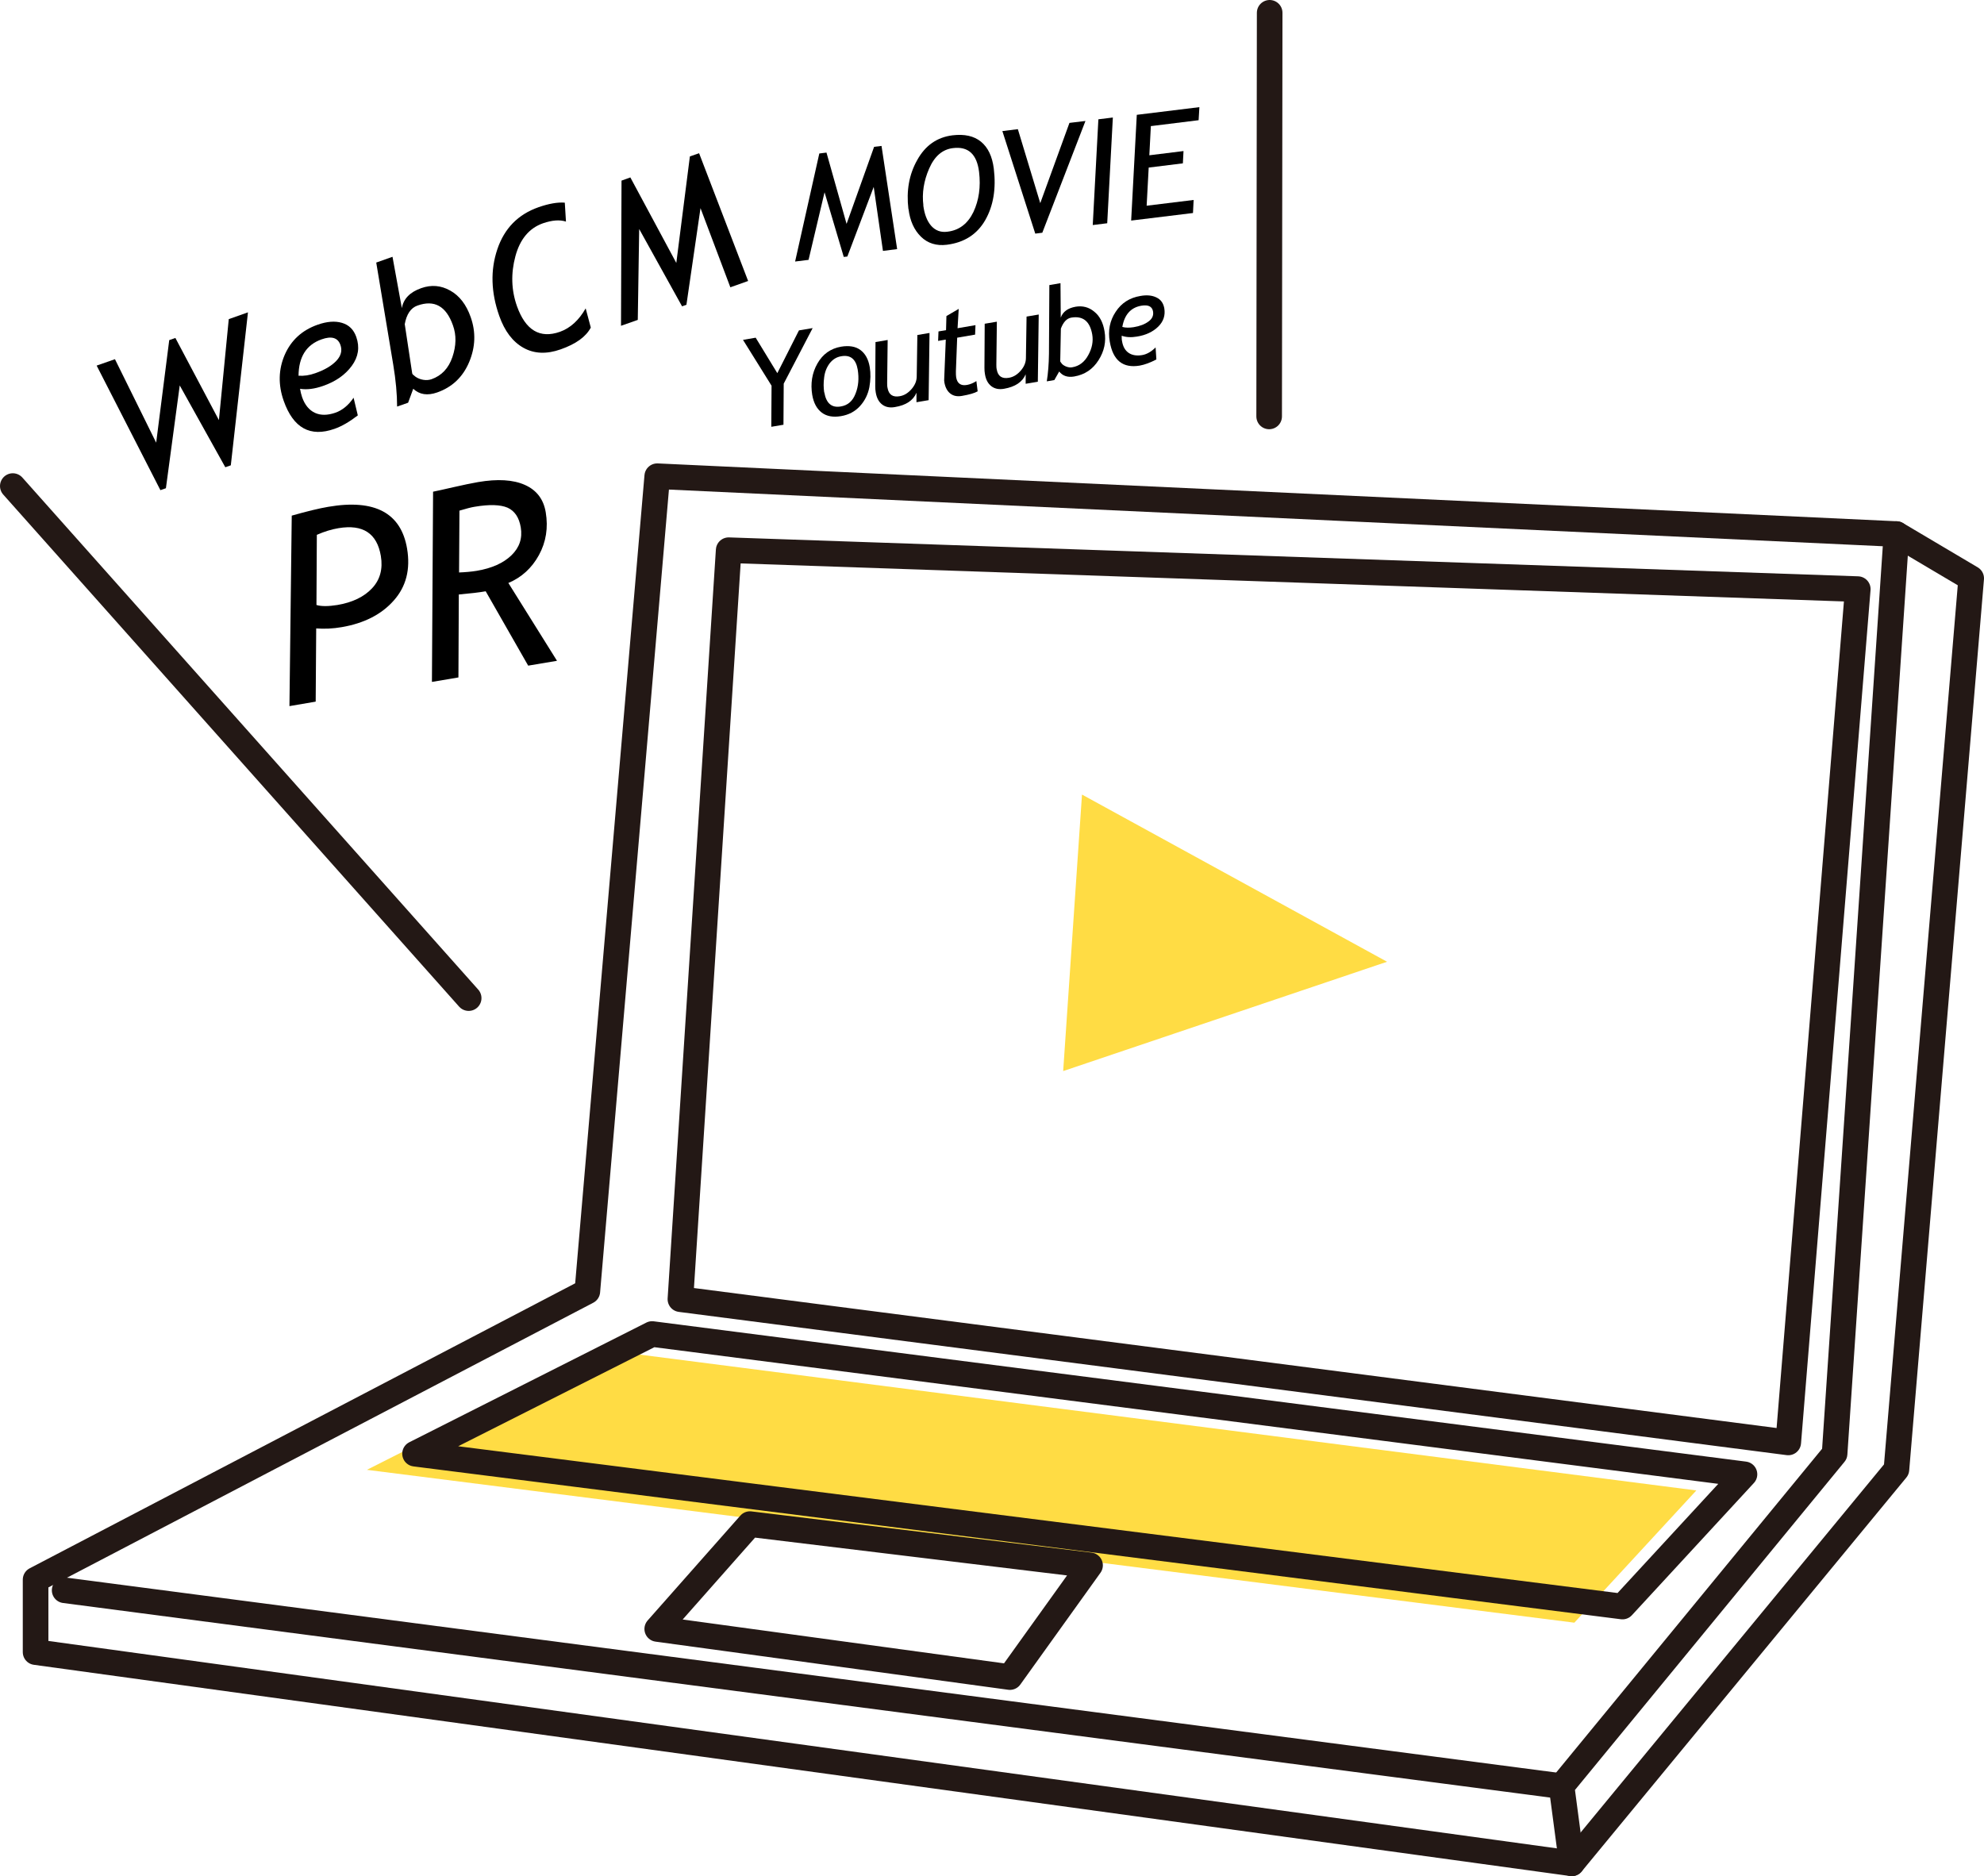 <?xml version="1.0" encoding="UTF-8"?>
<svg id="_レイヤー_2" data-name="レイヤー 2" xmlns="http://www.w3.org/2000/svg" viewBox="0 0 154.98 146.56">
  <defs>
    <style>
      .cls-1 {
        fill: #ffdc44;
      }

      .cls-2 {
        fill: none;
        stroke: #231815;
        stroke-linecap: round;
        stroke-linejoin: round;
        stroke-width: 2px;
      }
    </style>
  </defs>
  <g id="_レイヤー_1-2" data-name="レイヤー 1">
    <g>
      <polygon class="cls-1" points="28.66 114.82 47.18 105.46 132.51 116.43 122.98 126.76 28.66 114.82"/>
      <polygon class="cls-2" points="45.88 100.88 51.34 37.2 148.14 41.72 153.98 45.18 148.14 114.79 122.78 145.56 2.78 129.06 2.78 123.4 45.88 100.88"/>
      <polygon class="cls-2" points="53.15 101.49 56.92 42.98 145.12 46.02 139.69 112.68 53.15 101.49"/>
      <polyline class="cls-2" points="148.14 41.72 143.31 113.56 121.98 139.53 122.78 145.56"/>
      <line class="cls-2" x1="121.98" y1="139.53" x2="5.05" y2="124.23"/>
      <polygon class="cls-2" points="32.42 113.56 50.94 104.21 136.27 115.17 126.74 125.5 32.42 113.56"/>
      <polygon class="cls-2" points="51.34 127.25 58.58 119.06 85.15 122.28 78.89 131.01 51.34 127.25"/>
      <g>
        <path d="M18.03,36.35l-.43,.15-3.56-6.39-1.08,8.03-.43,.15-4.98-9.73,1.43-.5,3.22,6.52,1.02-8.01,.48-.17,3.4,6.42,.77-7.89,1.5-.53-1.34,11.95Z"/>
        <path d="M23.44,30.38c.04,.23,.09,.45,.16,.65,.21,.6,.55,1.01,1,1.22,.45,.21,.99,.2,1.6-.01,.54-.19,1.02-.58,1.42-1.17l.33,1.38c-.65,.5-1.25,.85-1.82,1.05-1.9,.67-3.22-.06-3.97-2.19-.44-1.25-.41-2.45,.08-3.59,.5-1.14,1.35-1.92,2.56-2.35,.73-.26,1.37-.31,1.91-.15,.55,.16,.92,.53,1.12,1.1,.28,.8,.17,1.55-.35,2.26s-1.27,1.23-2.25,1.57c-.66,.23-1.26,.31-1.8,.22Zm-.11-1.03c.4,.03,.84-.03,1.31-.2,.71-.25,1.26-.57,1.63-.96,.37-.39,.48-.81,.32-1.25-.2-.56-.69-.71-1.47-.43-1.19,.42-1.79,1.37-1.8,2.85Z"/>
        <path d="M32.28,30.37l-.4,1.09-.86,.3c0-.96-.1-2.05-.3-3.26l-1.33-7.99,1.27-.45,.73,4.01c.13-.73,.63-1.25,1.51-1.56,.79-.28,1.54-.22,2.27,.19,.72,.4,1.26,1.1,1.6,2.08,.41,1.16,.37,2.33-.12,3.5-.49,1.17-1.33,1.97-2.51,2.38-.75,.26-1.37,.17-1.86-.29Zm-.66-5.03l.58,3.83c0,.05,.1,.14,.26,.26,.17,.12,.37,.2,.6,.24,.24,.04,.46,.02,.66-.05,.78-.28,1.32-.85,1.62-1.73,.3-.88,.32-1.71,.04-2.48-.53-1.5-1.45-2.01-2.77-1.54-.52,.18-.86,.68-1,1.49Z"/>
        <path d="M44.12,15.84l.09,1.47c-.49-.16-1.08-.11-1.79,.13-1.08,.38-1.8,1.24-2.16,2.58-.36,1.34-.32,2.64,.12,3.89,.67,1.89,1.79,2.56,3.36,2.01,.81-.29,1.48-.9,2.01-1.83l.4,1.5c-.38,.72-1.16,1.28-2.35,1.7-1.1,.39-2.07,.35-2.91-.12-.84-.47-1.47-1.3-1.89-2.49-.65-1.84-.7-3.58-.15-5.21,.55-1.63,1.62-2.72,3.21-3.28,.8-.28,1.48-.4,2.04-.36Z"/>
        <path d="M57.05,22.44l-2.33-6.18-1.1,7.55-.34,.12-3.35-6.04-.11,7.1-1.31,.46,.04-11.34,.69-.25,3.59,6.68,1.06-8.32,.72-.25,3.83,9.98-1.38,.49Z"/>
      </g>
      <g>
        <path d="M24.7,49.09l-.04,5.72-2.05,.35,.18-14.88c1.2-.34,2.15-.57,2.86-.69,3.63-.62,5.68,.48,6.15,3.27,.27,1.61-.07,2.96-1.04,4.05-.96,1.09-2.32,1.78-4.06,2.08-.69,.12-1.36,.15-2.01,.1Zm.05-7.32l-.03,5.49c.39,.12,.94,.11,1.64,0,1.17-.2,2.07-.63,2.7-1.3s.86-1.51,.69-2.53c-.3-1.77-1.4-2.49-3.31-2.17-.54,.09-1.1,.26-1.69,.52Z"/>
        <path d="M41.26,52l-3.32-5.81c-.51,.09-1.2,.17-2.1,.25l-.03,6.48-2.07,.35,.09-14.86c.27-.05,.79-.17,1.58-.35,.78-.18,1.43-.31,1.93-.4,1.52-.26,2.74-.19,3.66,.22,.92,.41,1.46,1.12,1.63,2.14,.2,1.2,.03,2.31-.53,3.34-.56,1.02-1.36,1.75-2.39,2.18l3.8,6.08-2.26,.38Zm-5.37-12.11l-.03,4.83c.5-.02,.96-.06,1.39-.13,1.17-.2,2.07-.6,2.7-1.21,.63-.61,.87-1.33,.73-2.18-.13-.78-.48-1.29-1.03-1.54-.56-.24-1.42-.27-2.59-.07-.25,.04-.64,.14-1.17,.3Z"/>
      </g>
      <g>
        <path d="M68.97,19.59l-.72-4.99-2.06,5.44-.28,.03-1.5-5.05-1.25,5.28-1.05,.13,1.89-8.44,.56-.07,1.57,5.57,2.15-6.02,.58-.07,1.22,8.06-1.11,.14Z"/>
        <path d="M70.96,16.33c-.17-1.42,.05-2.7,.69-3.83,.63-1.14,1.55-1.78,2.76-1.93,.93-.11,1.67,.05,2.22,.5,.55,.45,.88,1.15,1,2.1,.19,1.57-.03,2.91-.67,4.03-.64,1.11-1.64,1.75-3,1.92-.81,.1-1.49-.11-2.02-.63-.53-.52-.86-1.24-.97-2.16Zm1.16-.3c.09,.7,.29,1.23,.62,1.61,.33,.37,.75,.53,1.27,.46,.92-.11,1.59-.63,2.03-1.54,.43-.92,.58-1.96,.44-3.13-.17-1.39-.85-2.01-2.04-1.86-.82,.1-1.44,.63-1.86,1.6-.42,.96-.57,1.92-.45,2.87Z"/>
        <path d="M81.43,18.18l-.56,.07-2.57-8.01,1.21-.15,1.75,5.78,2.28-6.27,1.25-.15-3.37,8.73Z"/>
        <path d="M85.36,17.58l.44-8.26,1.13-.14-.44,8.26-1.13,.14Z"/>
        <path d="M89.9,9.83l-.12,2.3,2.67-.33-.05,.96-2.67,.33-.16,2.98,3.67-.45-.05,1.02-4.83,.59,.44-8.26,4.89-.6-.06,1.02-3.72,.46Z"/>
      </g>
      <g>
        <path d="M61.22,29.97l-.02,3.21-.95,.16,.02-3.21-2.23-3.58,.99-.17,1.69,2.77,1.69-3.34,1.07-.18-2.26,4.34Z"/>
        <path d="M63.45,30.87c-.15-.91-.02-1.73,.4-2.47,.42-.74,1.04-1.18,1.86-1.32,.62-.1,1.12-.02,1.5,.26,.38,.28,.63,.73,.73,1.34,.08,.49,.07,1.01-.03,1.57-.11,.56-.35,1.05-.73,1.47-.38,.42-.88,.69-1.5,.79-.61,.1-1.11,.01-1.49-.28-.38-.29-.63-.74-.74-1.37Zm.94-.22c.15,.86,.58,1.23,1.3,1.1,.54-.09,.92-.42,1.14-1,.23-.57,.28-1.2,.17-1.88-.14-.82-.57-1.17-1.29-1.04-.37,.06-.66,.25-.9,.55-.23,.31-.38,.67-.43,1.1-.06,.43-.05,.81,0,1.16Z"/>
        <path d="M69.34,26.56l-.04,3.35c0,.14,0,.27,.03,.39,.09,.53,.41,.75,.96,.65,.34-.06,.64-.24,.91-.55,.27-.31,.41-.64,.41-1l.05-3.23,.95-.16-.07,5.25-.95,.16v-.74c-.25,.6-.82,.98-1.69,1.12-.4,.07-.73,0-.99-.2-.26-.2-.43-.51-.5-.94-.03-.15-.04-.32-.04-.5l.02-3.44,.95-.16Z"/>
        <path d="M73.87,26.53l-.59,.1,.03-.74,.59-.1,.03-1.1,.96-.56-.09,1.51,1.4-.24-.03,.74-1.4,.24-.1,2.62c0,.2,0,.36,.02,.47,.08,.48,.36,.69,.85,.6,.23-.04,.48-.14,.73-.3l.1,.8c-.24,.14-.66,.26-1.24,.36-.36,.06-.66,0-.9-.19-.24-.19-.39-.48-.46-.87-.02-.09-.02-.2-.01-.34l.12-2.99Z"/>
        <path d="M77.87,25.12l-.04,3.35c0,.14,0,.27,.03,.39,.09,.53,.41,.75,.96,.65,.34-.06,.64-.24,.91-.55,.27-.31,.41-.64,.41-1l.05-3.23,.95-.16-.07,5.25-.95,.16v-.74c-.25,.6-.82,.98-1.69,1.13-.4,.07-.73,0-.99-.2-.26-.2-.43-.51-.5-.94-.03-.15-.04-.32-.04-.5l.02-3.44,.95-.16Z"/>
        <path d="M82.74,29.02l-.38,.67-.59,.1c.1-.63,.16-1.35,.17-2.16l.03-5.36,.87-.15,.02,2.69c.17-.46,.55-.74,1.16-.85,.54-.09,1.03,.03,1.45,.38,.43,.34,.7,.86,.81,1.54,.14,.8-.02,1.56-.47,2.26-.45,.71-1.08,1.13-1.9,1.27-.52,.09-.91-.05-1.18-.4Zm.13-3.35l-.05,2.56s.05,.1,.14,.2c.09,.09,.22,.17,.37,.22,.15,.05,.29,.07,.43,.04,.54-.09,.96-.41,1.25-.95,.3-.54,.4-1.08,.31-1.61-.18-1.03-.72-1.47-1.63-1.32-.36,.06-.63,.35-.82,.86Z"/>
        <path d="M87.62,26.22c0,.16,0,.31,.03,.44,.07,.42,.24,.72,.52,.91,.27,.18,.62,.24,1.04,.17,.37-.06,.73-.27,1.06-.6l.06,.94c-.48,.25-.91,.41-1.3,.48-1.31,.22-2.09-.4-2.34-1.87-.15-.86,0-1.64,.46-2.33,.45-.69,1.09-1.1,1.93-1.24,.5-.09,.92-.05,1.26,.12,.34,.16,.54,.45,.61,.85,.09,.55-.07,1.03-.48,1.43-.41,.4-.96,.66-1.64,.77-.46,.08-.86,.06-1.2-.06Zm.05-.68c.26,.07,.55,.07,.88,.02,.49-.08,.88-.23,1.17-.45,.29-.21,.4-.47,.35-.78-.07-.39-.37-.54-.91-.45-.82,.14-1.32,.69-1.49,1.66Z"/>
      </g>
      <line class="cls-2" x1="36.61" y1="77.97" x2="1" y2="37.97"/>
      <line class="cls-2" x1="99.14" y1="32.53" x2="99.18" y2="1"/>
      <polygon class="cls-1" points="83.05 83.67 84.52 62.07 108.35 75.13 83.05 83.67"/>
    </g>
  </g>
</svg>